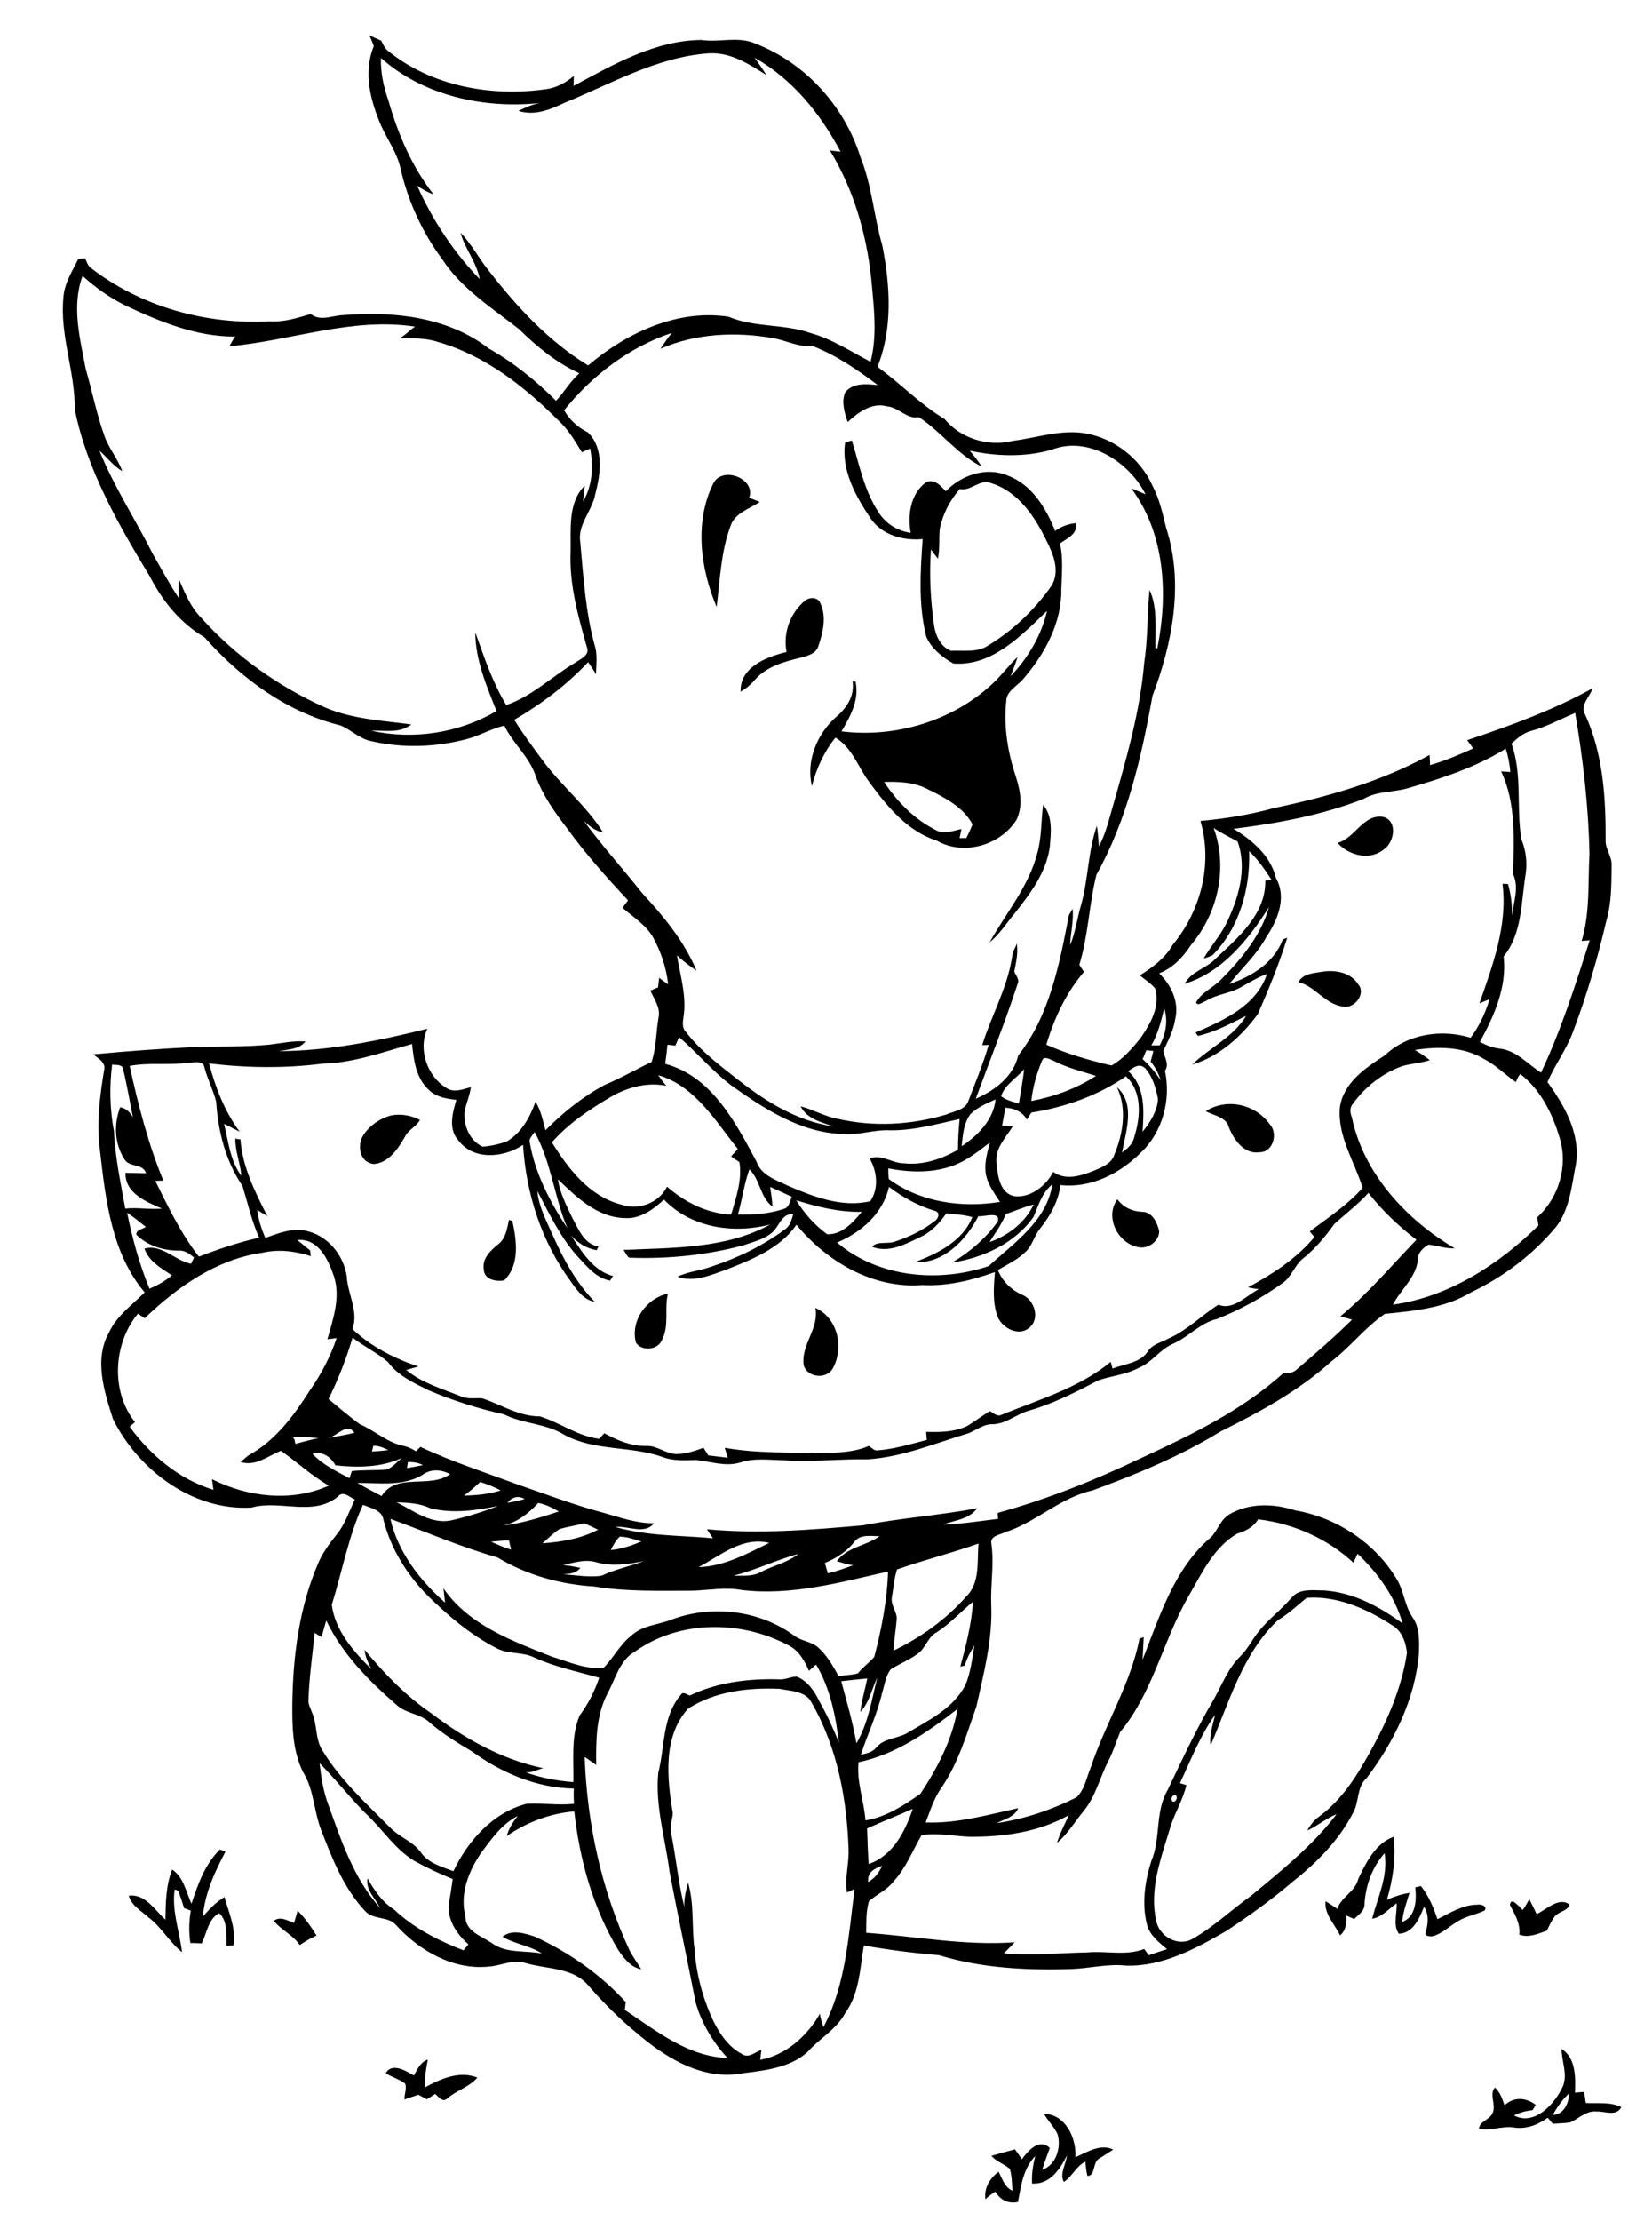 <?xml version="1.0" encoding="utf-8"?>
<!-- Generator: Adobe Illustrator 21.0.2, SVG Export Plug-In . SVG Version: 6.00 Build 0)  -->
<svg version="1.2" baseProfile="tiny" id="Layer_1" xmlns="http://www.w3.org/2000/svg" xmlns:xlink="http://www.w3.org/1999/xlink"
	 x="0px" y="0px" viewBox="0 0 716 962" overflow="scroll" xml:space="preserve">
<path d="M452.5,915.6c9.3,0.1,14.1,10.6,13.6,18.8c5.1-2.2,10.8-6,16.4-3.3c-2.1,1.4-4.3,2.7-6.4,4.1c-2.5,1.6-1.3,7.3-4.8,7.3
	c-0.5-2-0.7-4.1-0.9-6.2c-4,2-5.7,6.5-9.3,8.8c-2-3.5,1-7.7,1.3-11.4c-3,6-7.4,12.6-15.1,12.1c-0.2-4.1,0.4-8,1.4-11.9
	c-5.2,5.3-6.2,13-7.5,19.9c-4.2,0.9-7.7-0.9-9.8-4.5c-1.5,1-3,2-4.3,3.3c-0.7-4.8,1.9-9.1,5.7-11.9c1.6,3,2.6,6.7,6,8.2
	c-0.2-3.1-0.2-6.3-1.1-9.4c-2.4-2.2-5.8-3.1-8-5.7c3.4-1,6.8-1.9,10.2-2.8c1,1.4,2,2.8,3,4.3c2.6-3.7,7.6-9.3,12.1-4.9
	c-1.1,3.1-2.3,6.2-3.3,9.4c6.1-1.9,8.3-9.7,6.7-15.3C456.9,921.2,454.2,918.7,452.5,915.6 M179.4,899c1.5-2.9,3-5.9,6-6.9
	c-0.7,4-1.5,7.9-1.2,12c6.9-3.7,14.9-7.3,22.7-4.2c-3.5,4.1-9,5.5-13,9c-2,2-3.8-0.7-5.3-1.9c-1.2,0.8-2.4,1.5-3.6,2.3
	c-1.2-0.7-2.5-1.3-3.7-2c-2,0.8-4.1,1.3-6,2.1c-0.1-2.3,1.1-4.8,0.3-6.9c-2.5-1.9-5.8-2.8-8.4-4.5
	C169.8,893.3,175.9,896.9,179.4,899 M673,916.1c4.9-0.3,6.9-5.1,7.1-9.4C677.2,909.4,674.9,912.6,673,916.1 M676.8,887.5
	c6.2,3.8,6.1,12.4,5.8,18.9c1.3-0.1,2.7-0.2,4-0.3c0.2,1.6,0.5,3.2,0.7,4.8c5.1,0.3,10.7-0.6,15.4,1.8c-2.3,4.2-7,1.7-10.7,1.9
	c-4.4-0.5-7.7,3-11.4,4.7c-2.5,0.4-5.1,0.4-7.6,0.6c-0.8-0.9-1.5-1.8-2.2-2.6c-4.3,3.1-9.4,5.1-14.8,4.2c-5-0.7-10,1.6-15,0.6
	c0.3-3.5,5-3.9,6-7.1c1.5-3.5-1.7-7.8,0.9-10.8c2.3,2,3.2,4.9,4.2,7.7c4-3.8,9.3-3.4,13.5-0.2c-0.3,0.6-1,1.8-1.4,2.3
	c-2.8,0.3-5.5,1-8,2.3c8.9,4.7,17.8-5.1,21.2-12.7C679.5,898.3,676.8,892.8,676.8,887.5 M129,827.6c3.2,3.2,5.8,6.9,8.2,10.8
	c-2.6,1.1-5,2.6-7.3,4.1c-2.9-4.4-8.1-6.5-11.2-10.5c2.8-2.2,6,0,8.8,0.9C127.9,831.2,128.5,829.4,129,827.6 M654.4,825.1
	c0.6-3.9,4.1,1.1,5.6,2.2c1-1.5,2-3.1,2.8-4.7c1.1,2.2,2.2,4.3,3.2,6.5c4.3-2,9.7-7.7,14.3-4.1c-1,2.8-4.6,2.9-6.4,5
	c-1.5,1.9-2.4,4.2-3.5,6.3c-3.9,1.3-7.8,3.2-11.9,1.7C659,833.1,656.5,829.1,654.4,825.1 M95.3,801.1c0.8,0.3,1.6,0.6,2.4,1
	c-4.7,8.8-8.9,18-9.8,28.1c2.8-3.2,5.7-6.3,9.4-8.5c1.9,6.9,5.1,13.6,3.9,21c-0.8,0-2.3,0.1-3,0.2c-0.3-4.8,0.7-10.6-3.2-14.2
	c-4.7,2.3-5.4,8.8-7.6,13.1c-1.6-0.1-3.3-0.2-4.9-0.2c-0.7-4.6-0.6-9.4,0.2-14c-1-0.4-1.9-0.8-2.9-1.1c-0.8-2.5-1.6-5-2.5-7.5
	c-0.4-0.2-1.2-0.5-1.6-0.6c-1.3,9.3,2.1,18.1,3.2,27.2c-5.5-4.4-9-11-14.8-15.3c-3.1-2.8-7.1-4.9-8.3-9.2
	c7.2-0.9,11.2,6.2,15.9,10.4c0.1-7.3,0.2-14.8,2.9-21.7c4.9,3.1,6,9.6,8.4,14.8C85.8,816,88.9,807.4,95.3,801.1 M588.7,813.8
	c3.4-7.1,7.5-15.4,15.3-18.2c1.1,9.2-0.3,18.5-2.9,27.3c3.1-1.4,6.4-2.5,9.8-3c-1.3,4.2-2.8,8.3-3.2,12.6c6-2.2,6.3-9.6,5.7-15
	c0.6-0.1,1.8-0.4,2.4-0.6c3.4,4.2,5.5,9.3,7.2,14.4c5.5-2.7,10.9-6.3,17.3-6.3c1.5-0.3,4.4,0.5,3.2,2.5c-3.7,1.8-7.8,2.4-11.3,4.5
	c-3.8,2.1-7,5.6-11.4,6.7c-1.1,0.1-3.7,0-2.9-1.8c1.1-3.7,1.5-7.6-0.7-11c-2,4.9-4.6,11.4-10.9,11.7c-2.7-3.7-0.7-8.9-1-13.2
	c-3.4,2.4-6.3,6-10.6,6.7c2.4-9.3,7-18.4,5.4-28.4c-5.4,6.1-8.2,13.9-8.7,22c0.1,3-2.6,4.7-4.5,6.5c-1.2-0.5-2.3-1-3.4-1.5
	c0.1,3.1,0,6.4-2.7,8.6c-2.3-4.8-6.9-9.2-6.3-14.8c1.7,1,3.4,2.1,5.1,3.3C581.3,821.6,587.4,819.4,588.7,813.8 M353.4,566.5
	c9.8,4.4,12.5,17.4,7.5,26.3c-3,5.3-12.7,3.6-12.7-2.9C347.9,581.7,355,575.1,353.4,566.5 M275.6,581.5c-2.4-9.5,4.5-19.1,13.9-21.2
	c-1.7,6.7,0.8,14.2-2.8,20.5C284.8,584.9,277.9,585.3,275.6,581.5 M220.6,528.4c0.4,0.1,1.1,0.3,1.5,0.5c1.8,8.5,3.3,19-3.6,25.7
	c-3.4,0.6-8.6-0.3-8.8-4.6c-0.9-4.8,2.9-8.4,6.3-11.1C219.2,536.4,219.8,532.1,220.6,528.4 M494,540.3c-9.2-1.1-15.5-13.1-9.7-20.8
	c2.6,3.5,6.4,5.2,10.7,5.4c4.4,0,6.5,4.6,7.4,8.3C502.5,537.3,498.1,540.8,494,540.3 M169.3,483.2c4.3-0.9,8.9-0.1,12.7,1.9
	c-1.5,2.9-5.1,4.3-6.5,7.3c-3,5.2-7,11.3-13.5,11.8c-6.2-0.6-7.4-8.3-4.4-12.7C160.3,487.5,164.6,484.5,169.3,483.2 M522.6,481.3
	c9.1-5.8,21.3-3.1,27.6,5.5c3.8,3.9,1.8,12.3-4.3,12.3c-6.7,1-11.1-5.4-13.3-10.8C531.4,483.7,526.1,483.3,522.6,481.3 M562.8,425.4
	c1.9-3.8,6.6-3.8,10.3-4.5c5.6-0.9,12.4,0.3,15.6,5.5c3.5,4.1-1.8,10.7-6.6,9.6C574.3,435,570.2,427.3,562.8,425.4 M579.7,365.1
	c7.8-2.1,11.2-12.9,20.1-11.2c6.1,2,4.4,11,0,14C593.7,372.9,584.7,370.6,579.7,365.1 M452.1,348.6c4.3,5,3.4,12.1,2.9,18.2
	c-1.5,11.1-8.5,20.3-15.3,28.9c-3.5,4.2-6.5,9-10.8,12.5c7.1-12.7,17-24.3,20.7-38.7C451.5,362.7,451.2,355.6,452.1,348.6
	 M349,260.1c2.1-1.6,5.6-1.5,6.6,1.3c2.7,5.8,1.1,12.6-0.9,18.4c-1,3.4-4.8,4.3-7.8,5.1c-7.1,1.7-14.6,3.8-19.6,9.4
	c-1.8,2.2-3.9,3.9-6.3,5.3c-0.4-10.7,11.3-15.1,19.9-17.2C339.3,274.1,342.5,265.4,349,260.1 M309.2,209.3c4-7.6,18.5-2,15.5,6.3
	c1.5,0.6,3.1,1.2,4.6,1.8c-4.5,3.1-10.8,4.7-12.7,10.5c-4.2,11.2-4.5,23.3-6,35C303.5,246.2,300.9,225.9,309.2,209.3 M383.2,338.7
	c5.6,8.6,13.1,16.1,22.3,20.8c3.6,2.1,7.6,0.3,11.2-0.4c-0.3,1.3-0.5,2.6-0.8,3.9c0.7,0,2.1,0,2.9,0c1-1.9,1.9-3.9,2.7-5.9
	c-3.9-7.5-12-11.6-19.3-15.2C396.4,338.8,389.7,338.5,383.2,338.7 M416,211.8c-4.3,4.9-7.4,10.9-8.7,17.3c-0.4,4.3,0.1,8.6-0.8,12.9
	c-1-1.3-2-2.6-3-4c-0.8,10.9-0.2,21.8,1.3,32.6c0.6,4.5,2.8,9.6,7.4,11.3c5.4-0.3,11.5,0.9,16.2-2.4c10.8-6.5,20-15.4,27.3-25.7
	c3.8-6.1,1-13.5-2-19.3c-5-10.5-12.3-21.5-24-25.2C424.8,207.1,421,212.9,416,211.8 M366.3,191.6c0.7-0.2,2.2-0.6,2.9-0.8
	c3.3,10.6,5.4,21.9,11.7,31.3c3.1,4.8,8.1,7.9,13.8,8.7c-1.4-7.7-0.1-16.8,6.5-21.8c3.5-2,6.6,1.4,8.7,3.8c6.7-7,17.6-10.8,26.9-6.8
	c10.4,3.9,16.6,14.1,20.5,24c2.7-2,5.8-3.1,9.1-3.4c0.8,4.7-3.9,6.6-7,8.8c1.5,6.5,0.8,13.1,0.6,19.7c0.2,14.5-7,27.9-16.2,38.6
	c-2.6,3.4-7.7,5.4-7.7,10.2c-1.2,11.1,0.8,22.4,4.3,32.9c1.9,5.9,3,12.6,0.1,18.4c-7,11-23,15.6-34.5,8.9c-12.7-4-21.4-14.7-29-25
	c-5-6.5-7.5-15.2-14.9-19.6c-4.9,6-8.4,13.7-10.2,21c-2.6-10.8,2.1-22.3,10.1-29.6c4.8-4,8.5-9.3,7.5-15.8c0.3,0,1,0.1,1.3,0.1
	c1.7,8-2.2,15-6.1,21.6c23.4,2.9,48.2-4.5,65.5-20.7c3.9-3.6,7-7.9,10.8-11.5c-0.8,2.8-2,5.6-3,8.3c7.5-7.8,13.4-17.7,15.8-28.3
	c-11.1,10.6-23.8,24.1-40.6,22.8c-4.8-2.7-9.7-6.6-11.8-11.8c-3.4-13.8-2.5-28.1-1.5-42.1c-8.4,0.8-17.7-1.7-22.6-9
	C370.9,215,364.5,203.6,366.3,191.6 M376.3,815.2c2.8-1.6,4.7-4.1,6-7C379,809.3,375.7,811,376.3,815.2 M375.8,792
	c0.2,5.1,0.3,10.3,0.7,15.4c10.5-3.6,15.8-14.1,19.1-23.9C389.1,786.4,382.4,789,375.8,792 M509.1,777.5c-1.2,0.2-1.8,2-0.9,2.8
	C509.8,781.1,510.9,777.6,509.1,777.5 M138.5,763.7c0.7,6.1,1.6,12.2,3.8,18c5.6,15.6,11.1,32.1,22.4,44.7c-2-4.2-6.3-7.7-5.4-12.8
	c2.9,5.2,6.4,10.3,11.5,13.5c8.6,8.1,19.2,13.5,30.1,17.7c0.7-0.9,1.4-1.7,2.1-2.6c-4.7-4.1-8.6-9.8-8.6-16.2c0.5-4,1.3-8,1.8-12.1
	c-5.7-2.3-11.2-4.9-16.5-7.8c-8.7-5.2-14-14-21.3-20.7C151.5,778.5,145.5,770.7,138.5,763.7 M372.1,763.3c-0.9,8.6,2.4,16.7,3,25.2
	c8.9-1.4,16.6-6.5,23.8-11.5c7.4-11.2,13.8-23.4,16.1-36.8C402.2,750.2,388.4,759.9,372.1,763.3 M298.2,740.1
	c-11,12.2-9.1,30.2-6.6,45.2c-0.1,2.9-1.5,5.8-0.7,8.8c2.1,10.6,3.1,21.4,5.7,31.9c-0.2-3.6,0.7-7.2,1.6-10.6
	c2.8,9.3,1.5,19.2,2.8,28.7c0.7,10.5,3.4,20.8,7.7,30.3c2.9,6.1,6.8,12.1,12.9,15.3c2.8,2,5.7-0.9,8.4-1.8c-0.2,1.4-0.3,2.8-0.5,4.3
	c11.2-2,20.4-10.4,25.9-20c0.1,2,0.9,3.9,1.5,5.8c9.8-18.4,10.8-39.6,13.5-59.8c-0.8,0.4-2.5,1.1-3.3,1.5c-1-5.9,0.7-11.7,0.7-17.6
	c-0.6-22.3-4.8-45.1-16.1-64.7c-2.5-5-9-4.9-13.8-5.9C324.3,730.9,309.8,732.6,298.2,740.1 M364.6,728.2c2.4,8.9,5,17.8,6.6,26.9
	c5.1-8.7,6.6-18.8,9-28.4c-2.4,4.9-3.4,10.7-7.3,14.8c0.5-4.9,2-9.6,3-14.5C372.3,727.3,368.4,727.8,364.6,728.2 M275.3,715.3
	c-6.9,3.8-8.6,12.2-12.2,18.6c-4.8,9.5-4.8,20.3-4.7,30.6c-1.7-1.2-3.3-2.3-5-3.5c1,28.9,7.3,57.7,19.5,83.9c1.5,2.8,3.4,5.4,5,8.1
	c-4.6-0.9-7.4-4.7-9.9-8.3c-11-18.2-16.8-39.1-19.1-60.1c-10.6,0.9-20.6,4.7-29.3,10.7c0.9-3.2,2.7-6.1,4.8-8.7
	c-6.9,3.4-11.4,10-15.9,16c-5.4,7.9-9.3,17.7-6.8,27.4c-0.1,6.5,6.9,8.6,11.4,11.6c6.3,4.7,14.5,3.1,21.8,4.6
	c-5.2-3.5-11.8-4.1-17.1-7.3c4-3.3,9.5-1.5,13.9-0.1c14.8,6.8,28.5,16.3,39.5,28.4c-0.1,1.1-0.3,2.2-0.4,3.4
	c13.6,9,27.4,20.3,44.5,20.8c-6.3-6.8-11.2-15-13.8-24c-3.7-18.9-7.7-37.7-11.3-56.6c-1.8-14.3-6.3-28.4-4.9-42.9
	c2.9-11.3,1.7-24.5,9.8-33.8c0.9-1.7,2.6,0,3.9,0.3c12-5.8,25.6-7.4,38.8-7c2.6,0.2,5-1.2,7.5-1.2c4.6,1.8,7.6,6.1,9.7,10.5
	c3.3,5.8,6.1,11.9,8.6,18.1c-1.4-11.6-3.8-23.6-9.9-33.8c-1,0.9-2.1,1.8-3.1,2.7c-2-4.6-4.6-9.2-9.4-11.3
	C321,701.8,294.4,701.7,275.3,715.3 M141.4,701.9c-0.7,2.4-1.4,4.8-2,7.2c-1-0.6-2-1.2-3-1.8c-1,9.6-2.4,19.2-2.7,28.9
	c-0.2,2,0.9,3.7,1.5,5.5c2.4,5.3,1.3,11.6,4.6,16.6c7.8,12.8,19,22.9,29.5,33.5c4,4.1,9.9,5.9,13.2,10.7c3.3,4.6,9,6.1,14,8
	c6.3-13.2,17.2-25.5,31.8-29.2c6.8-0.4,13.7,0.8,20.5,0c-0.2-2.2-0.2-4.4-0.1-6.6c-16-0.2-31.4-6.8-44.2-16.1
	c-6.4-3.8-12.8-7.7-18.4-12.6c-4.1-3.9-10.3-3.7-14.4-7.7C159.7,727.9,148.3,716.3,141.4,701.9 M406,707c-4,2.1-4.8,7.1-8.5,9.5
	c-3.6,2.6-7.8,4.2-11.5,6.6c-2.2,2.9-2.6,6.7-3.7,10.2c-2.1,9.2-6.3,17.8-9.2,26.8c2.4-0.6,5.1-1.1,6.7-3.2c3.3-3.9,8.7-3.8,13-6
	c9.5-5.7,20.4-10.8,25.7-21.2c2.2-5.4,2.9-11.3,3.8-17c-1.7,2.7-3.3,5.6-4.1,8.7c-0.5,0.1-1.5,0.4-2,0.5c2.5-9.2,4.9-18.5,5.5-28.1
	C416.4,698.1,411.8,703.3,406,707 M553.8,701.8c-15.3,14.5-21,35.4-29.1,54.2c-0.7-4.5,1-8.8,1.9-13.2c-6.5,9.1-10.5,19.6-15.2,29.6
	c0.7,0.2,2.1,0.6,2.8,0.8c-1.6,6.9-5.6,12.9-7.4,19.7c-3.8,12.5-8.7,25.7-5.7,39c1.2,6.8,9.5,11.6,15.8,7.9
	c9.2-5.2,16.8-12.6,25.4-18.7c13.1-10.9,26.7-21.7,37-35.3c-4.5,1.8-8.3,5.1-12.7,7.1c1.3-2.4,3-4.6,5.3-6.2
	c9.5-7,16-17.1,21.6-27.3c7.6-13.5,14-28.1,16.3-43.5c-0.5-4.6-2.3-9.8-6.7-12.1c-10.8-7-23.7-12.7-36.8-11.7
	C562.2,695.5,558.3,699.1,553.8,701.8 M244,677.9c2.5,0.2,5,0.7,7.5,1.2c-1.8,2.5-4.7,2.6-7.5,2.8c5.6,0.3,11.2,1.5,16.8,0.6
	c5.8-2.8,12.2-4,18.2-6.3c-6.7,1.4-13.8,2.4-20.5,0.5C253.6,675.2,248.7,676.9,244,677.9 M317.9,682.5c4-0.1,8.3,0.5,11.9-1.6
	c5.3-2.8,11.5-4,16.2-7.8C336.6,675.6,327.6,680.1,317.9,682.5 M388.8,679.8c-1.3,3.8-1.5,7.8-2.2,11.7c-0.9,3.7,2.5,6.7,2,10.3
	c-0.4,4.4-1.1,8.8-1.4,13.2c11.8-5.7,22.8-13.5,31.5-23.4c6.2-5.9,4.7-15.3,5.4-23C412.5,672.7,400.5,675.7,388.8,679.8
	 M302.8,678.8c11-0.3,21-5.8,30.6-10.5C321.7,665.5,312.4,673.7,302.8,678.8 M212.8,667.8c2.9,1.2,5.7,2.6,8.7,3.4
	c-0.3-1.3-0.6-2.6-0.9-4C218,667.3,215.4,667.5,212.8,667.8 M370.1,668.1c-3.3,4.1-7.8,6.9-12.6,8.9c0.4,1.5,0.9,3,1.3,4.5
	c3.8-0.9,7.5-2.2,11.1-3.6c-2.5,0-4.8-1.1-7.2-1.6c4.4-6.3,12.7-6.6,18.5-10.9C377.4,665.4,372.6,664.4,370.1,668.1 M268.6,665.6
	c-1.7,1.6-2.8,3.7-3.9,5.8c4.6-0.4,9-1.9,13.3-3.7C274.9,666.8,271.8,665.6,268.6,665.6 M242.5,662.3c-2.7,1.8-5,4.1-7.4,6.2
	c8.3-0.6,16.6-2,24.1-5.9c-2-1-4-1.9-6-2.8C249.6,660.8,246,661.3,242.5,662.3 M545.3,658.1c-2.1,3.4-5.4,5.1-9.1,6.2
	c-10.4,6.1-15.5,17.6-21.3,27.5c-10.8,18.9-15.3,41.5-29.4,58.4c-1.8,4.3-3.1,8.8-5.3,12.9c-3.6,7.1-5.4,15.2-10.6,21.4
	c-3.8,4.7-6.9,9.9-11.5,13.8c1.3-4.2,3.3-8.1,5.2-12.1c-13.1,7.4-28.3,9.5-43.1,9.4c-6.9-0.3-13.9-1.8-20.8-0.7
	c-3.9,6.8-6.8,14.3-12.2,20.1c-2.8,3.7-7.2,5.5-10.6,8.5c-1.3,4.4-1.1,9.1-1.2,13.7c21.4,1.5,42.9,5.7,64.4,4.1
	c-1.6,1.6-3.1,3.2-4.7,4.8c12,1.2,24-0.2,36-0.4c8.3-0.8,16.8,1.6,24.8-1.5c0.7,0.9,1.3,1.8,2,2.7c2.6-0.9,5.3-1.8,7.9-2.6
	c-3.5-3-7.5-6-8.7-10.7c-2.3-9.1-0.9-18.7,1.9-27.5c4.2-9.9,1.5-21.3,7.1-30.8c6.4-13.4,12.7-27,20.3-39.8c3.4-6.2,6-13,11.1-18
	c3.3-3.2,5.2-7.4,8.1-10.9c4.3-5.4,9.9-9.5,14.3-14.7c3.4-4,9.4-3,14.1-3c12.6,0.9,23.9,7,33.9,14.3c-3.3-11.7-10.8-21.9-19.5-30.2
	c-0.6,1.3-1.2,2.6-1.8,3.9C575.3,666.4,560.5,659.9,545.3,658.1 M169.2,657.9c3.3,14.5,12.8,26.6,23.7,36.3
	c-0.2-2.1-0.5-4.1-0.7-6.2c10.9,15.9,29.9,22.8,47.1,29.6c7.2,2.2,14.5,5.6,22.3,4.8c4.3-4.3,7.1-10.1,12-13.9
	c4.9-4.6,11.9-4.7,17.8-7.1c17.4-6.4,38-3.9,53,7.2c3.1,2.3,7.3,2.4,10.2,5c3.8,3.4,6.4,7.9,8.8,12.3c2.8-0.3,5.6-0.3,8.4-1.1
	c2.1-2.6,4.9-4.6,7.1-7.1c3.2-12.1,5.6-24.5,6-37c-20.8,4.7-41.9,10.6-63.5,8c-7-1.3-14.1,0.1-21.2,0.3c-14.2,0-28.5,0.5-42.5-1.8
	c-14.7-0.9-29.4-4.9-42.1-12.6C199.7,670.1,184.6,663.5,169.2,657.9 M157.3,651.8c-6.3,13.8-9,28.9-13.5,43.3
	c1.4,11.1,9.4,20.2,17.1,27.8c-1.3-2.6-2.6-5.3-2.9-8.3c8.5,10.2,17.8,19.9,28.8,27.4c14.4,11,30.8,20.2,48.7,23.9
	c-2.5,0.5-4.8,2-7.6,1.8c6.6,2.4,13.6,3.7,20.6,4.2c0.2-9.6-1.1-19.8,2.7-28.8c3.7-5,6.5-10.5,8.5-16.4c-9.4-2.7-19-4.6-28-8.7
	c-5.1-2.6-11.1-1.4-16.1-3.9c-11.3-5.7-21.1-14-30.1-22.8c-9.1-9.2-16.1-20.4-19.3-33C165.6,654.1,160.7,653.2,157.3,651.8
	 M218.1,660.8c8.3-1,16.2-3.5,24.1-6.1c-2.8-1.6-5.7-3.1-8.9-3.7C229,655.6,224.2,659.4,218.1,660.8 M171.9,650.7
	c7.4,3.7,15.1,9.8,23.9,7.8c6.9-1.6,13.6-3.7,20.1-6.2c-9.6,2-19.8,3.4-29.4,1C181.9,651.1,176.9,650.9,171.9,650.7 M219.9,650.9
	c2.5-0.3,5-0.9,7.5-1.6C224.5,647.6,221.9,648.5,219.9,650.9 M201.1,647.8c5.4-0.1,10.7-0.6,15.9-2.2c-2.8-1.6-5.8-2.7-8.9-3.7
	C205.9,644,203.6,646,201.1,647.8 M183,638.9c-8.5,5-18.7,3.4-28.1,3.4c3.4,2,7,3.9,10.5,5.7c6.6-10.4,20.8-3,29.7-9.5
	C191.2,636.5,186.7,636.1,183,638.9 M176.8,633.3c-0.1,0.7-0.3,2-0.4,2.6c2.3-0.4,4.6-0.8,6.9-1.3
	C181.2,633.5,179,633.2,176.8,633.3 M135.4,629.7c4.5,4.8,10.5,7.6,16.1,10.6c0.2-0.8,0.7-2.3,1-3.1c5-0.6,10.1-0.2,15.2-0.7
	c2.6-1,4.4-3.4,6.5-5c-9,4.2-19.1,4.2-28.8,3.2C143.3,631,139.9,628.5,135.4,629.7 M161.8,626.2c-0.1,0.6-0.4,1.9-0.6,2.5
	c2.4-0.1,4.8-0.3,7.1-0.6C166.3,627.1,164.2,626.2,161.8,626.2 M126.8,622.6c1.2,0.6,0.8,1.9,1.3,2.8c3.3-0.9,6.6-1.8,10-2.5
	C134.4,622.7,130.6,622.1,126.8,622.6 M142.2,622.9c3.8-0.8,7.6-1.3,11.4-2.3C150.4,615.9,146.1,622.1,142.2,622.9 M128.9,537.1
	c1.8,1.5,3.6,3,5.5,4.5c0.1,0.6,0.2,1.9,0.3,2.5c-6.7-2.2-13.9-3.1-20.9-1.5c-19.9,2.8-36.9,14.8-51.1,28.4c-1-0.7-1.9-1.3-2.9-2
	c-10.7,12.9-11.9,33.6-1.3,47c-0.8,0.6-1.5,1.3-2.3,2c9.1,12.4,21.5,22.8,36.3,27.3c-0.2-1.5-0.4-3.1-0.6-4.6
	c15.4,7.8,34.6,10,50.6,2.8c-7.4-4.3-13.8-10.2-20.7-15.1c-5.7,2.2-11.1,7-17.6,4.8c1.5-0.9,2.5-2.3,4-3.1c11.3-6.3,19.2-17,26-27.7
	c4.9-7,9-14.7,11.7-22.8c-1.3,0.2-2.7,0.3-4,0.5c2.5-8.8,5.8-18.3,2.8-27.4C142.2,545.4,137.9,536.3,128.9,537.1 M55.1,525.3
	c2.3,11.2,5.3,22.3,9.7,32.9c3.5-1.5,6.8-3.3,9.7-5.8c-4.6-3.1-10-6-11.9-11.6c7.7-2,13.1,5.2,20.2,6.6c0.3-0.7,1-2,1.3-2.7
	c-1.9-1.6-4-3.2-6.6-3c-6.7,0-13.6-2.1-18.4-6.9c-0.2-2.3,2.8-2.3,4.1-3.4C60.5,529.4,58,527.1,55.1,525.3 M435.9,525.9
	c-1.7,4.4-4.6,8.1-7,12.1c8-2.8,15.5-8.5,19.1-16.3C443.9,522.8,439.9,524.5,435.9,525.9 M345.1,519.9c3.5,5.7,8,10.8,13.4,14.7
	c6.4,0.3,11.3-5.2,15-9.7C363.8,525.1,354.3,522.8,345.1,519.9 M578.3,530.2c-3.9,5.4-8.1,10.5-13.3,14.7c-3.9,2.9-5.1,8.2-9.2,10.9
	c-8.7,6.3-18.3,11.5-28.3,15.5c-7.4,1.7-12.4,7.9-19.2,10.8c-5.7,2.5-9.1,8.1-14.8,10.4c-5.5,3-11.8,3.4-17.5,5.4
	C466.3,603,456.5,608,446,611c-5.5,1.5-10,5.9-16,5.9c-3.8,0-6.8,2.5-10.2,3.9c-14.4,4.3-28.5,10.3-43.7,11.3
	c-12.1-0.2-24.1,1.2-36.2,0.4c-6.4-0.1-13-1.1-19.2,1c-6.3,1.9-12.7-0.5-18.9-1.1c-5,0.1-10.1,0.5-14.9-1.4
	c-13.8-4.8-29.2-2.4-42.3-9.5c-8-5-17.9-4.7-26.2-8.9c-11.2-2.5-22.1-5.9-32.6-10.4c-6.5-3.2-13.3-6.3-17.7-12.3
	c-4.7-4-10.4-6.7-15.3-10.5c-2.7,9.2-6.2,18-10.4,26.6c4.4,3.6,8.9,7.5,13.6,10.9c6.5,2.8,11.9,8,19,9.4c1.9,0.4,3.6,1.3,5.3,2.3
	c0.6-0.6,1.3-1.3,1.9-1.9c13.6,6.4,27.9,11,41.9,16.2c12.5,4.3,24.8,9,37.6,12.4c7.1,2,14.3,4.6,21.8,4.5c-4.2,5.1-11.2,1-16.8,1.6
	c13.7,4,28.2,3.6,42.3,4.9c-0.9-1.3-1.8-2.6-2.6-3.9c22.5,2.1,45.1,0.3,67.6-1.7c16.4-3.2,33.1-4.3,49.5-7.4
	c-3.3,4.7-9.6,5.2-14.6,7c7.9-0.1,15.8-1.5,23.7-2.4c-0.1-0.9-0.2-1.8-0.2-2.6c21.5-5.9,42.2-14.2,62.3-23.8
	c21.7-10,43.6-20.6,61.5-36.7c2.2,0.1,4.4-0.1,6-1.8c8.1-6.9,16.2-13.9,23.8-21.4c-1.7-0.5-3.4-1-5.1-1.4c12.1-10,22.2-22,33-33.2
	c-7.7-5.9-14.8-12.6-20.8-20.3C588.6,521.7,583.2,525.7,578.3,530.2 M448,527c-8,11.5-21.8,17.8-35.4,19.9
	c7.7-4.6,14.7-10.5,19.9-17.9c1.1-4.5-5.8-1.9-8.5-2.2c-5.1,10.2-15.2,20.7-27.5,19.9c9.8-3.7,20.8-9.1,24.9-19.5
	c-3.7-1.1-7.5-1.2-11.3-1.6c-2.9,4.2-6.5,8.1-11.2,10.2c-6.4,3.1-13.8,7.1-21,4.2c2.5-2.6,6.7-1,9.9-2.2c6.2-2,12.2-4.9,17.3-8.9
	c1.8-1.1,2.5-4.1-0.2-4.5c-7.1-2.2-13.7-5.8-19.6-10.3c-2.6,11.5-12,19.7-22.5,24.1c17.9,15.2,44,17.5,65.7,10.2
	c10.9-10,25.2-19.5,27.6-35.4C451.7,516.5,450.1,522,448,527 M319.8,526.1c6.7,0.1,13.6-0.3,20-2.5c2.3-0.6,2.5-3.4,3.4-5.2
	c-3.1-1.5-6.3-2.9-9.4-4.3c0.4,2.8,0.9,5.6,1,8.5c-5.3-3.8-5.3-11.6-10-16.1C322.5,512.8,321.7,519.6,319.8,526.1 M413.6,504.7
	c-9.1,3.5-19.1,3.2-28.6,1.4c0,1.5,0,3.1,0.2,4.6c13.7,10.1,31.7,12.6,48.2,9.9c-2.7-4.2-6-8.4-6.3-13.6c-0.3-4.1,0.9-8.1,1.9-12.1
	C424.1,498.6,419.4,502.5,413.6,504.7 M229.6,494.8c2.3,13.5,8.8,25.9,16.3,37.2c-5.7-13.6-7-28.7-14.2-41.7
	C231,491.8,229.1,493,229.6,494.8 M420.6,482.6c-3,4-3.3,9.2-3.8,13.9c7-4.6,13.8-11.5,14.7-20.3
	C427.6,477.9,423.7,479.6,420.6,482.6 M447,481.9c-0.7,1-1.3,2.1-1.9,3.1c-2-3.5-5.5-5-9.4-5.2c-0.4,2.6-0.9,5.2-1.4,7.8
	c1.6,0,3.1,0.1,4.7,0.2c-3.1,5-8,9.8-7.1,16.1c0.5,5.5,1.5,13.4,8.3,14.3c6.9,0.4,13.2-4.7,16.3-10.6c5.3,3.9,12.1,1.7,17.6-0.5
	c3.4-1.5,7.7-3,8.9-7c3.8-9.2,5.5-20,1.1-29.2c8.1,7.2,3.9,19.1,2.2,28.3c2.4-1.7,4.7-3.7,5.3-6.7c2.7-8.5,3.6-19.6-3.6-26.3
	C475.8,474.6,461.6,479.6,447,481.9 M285.3,465.7c1.1,1.6,2.2,3.2,3.5,4.6c-8.5-1.7-17.1,0.7-24.4,5c-9.1,5.4-18.1,11.4-25.2,19.5
	c7.1,11.5,16.2,23.3,29.8,26.9c7.5,2.7,16.5-0.4,20.1-7.7c7.8,6.8,17.3,11.6,27.8,12.1c2.1-7.3,4.8-14.9,3.6-22.6
	c-1-1.1-2.6-1.4-3.6-2.7c1-1,1.9-2,2.9-3.1C310.1,485.6,301.2,470.3,285.3,465.7 M433.9,474.8c2.2,1.8,5,2.4,7.7,3.2
	c0.8-4.9,1.7-9.9,2.3-14.9C440.6,467,435.5,469.8,433.9,474.8 M489,464c7.5,6.7,6.8,17.1,6.2,26.2c3.3-4,6.3-8.8,6.7-14.1
	c-0.9-4.7-2.3-9.8-5.6-13.4C493.8,460.3,491.1,462.4,489,464 M48.6,461.1c-1.2,9.6-1,19.4,0.8,28.9c0.5,11.3,2.9,22.4,4.9,33.5
	c5.3-0.6,10.6,0.5,15.9,0c-6.8-2.9-16.1-6.7-15.8-15.5c3,0.1,6,0.1,8.9,0.2c-1.4-4.5-7.5-2.3-9.5-6.3c-4.2-6.7-4.5-15-1.7-22.3
	c2.5,0.4,4.2,2.2,5.5,4.3c-1.4-6.9-2.5-13.8-4.2-20.6C53.3,460.9,50.4,461.4,48.6,461.1 M81.7,460.3c-8.5,1.2-17.1-0.2-25.5,1.4
	c3.7,16.9,8,33.7,14.6,49.7c-0.9,0-2.6,0-3.5,0.1c5.6,11.3,11.1,22.8,18.9,32.8c8.6-3.3,17.2-6.2,26.1-8.2
	c-3.2-7.2-4.9-14.9-7.2-22.4C97.8,503,94.5,490,93.7,477.2c-1.3-5.1-3.8-9.8-5.1-14.9C88,459.1,84,460.3,81.7,460.3 M451.6,459.5
	c-2.3,5.5-4,11.4-4.6,17.4c9.9-1.9,19.6-5.4,28-10.9c-6.2-2-12.6-3.5-18.5-6.6C455,458.9,452.5,457.1,451.6,459.5 M496.9,454.9
	c-0.7,1.2-1,2.6-1.7,3.8c3,2.8,5.7,5.9,7.9,9.3c-1-3-2.4-5.8-4.4-8.2c0.4-1.5,0.8-3.1,1.2-4.6C499.1,455.2,497.7,455,496.9,454.9
	 M613.2,454.8c2.3,1.3,4.5,2.8,6.5,4.4c-3.9,1.3-8,1.4-12,2.6c-8.6,3.1-16.1,9-21.4,16.4c-1.4,1.6-1.2,3.8-0.4,5.7
	c5.1,24.5,23.5,44.3,44.6,56.8c-3.9,0.2-7.5-1.2-11.3-1.6c-2,1.1-4.1,2.9-4.6,5.3c-0.1,8.3-7.3,13.8-10.9,20.7
	c24.2-3.3,45.9-17.4,63.1-34.3c-0.2-1.2-0.4-2.3-0.6-3.5c9.4-8.4,13.5-22.3,9.8-34.3c-3.1-10.5-8.2-21-17.1-27.8
	c-0.9,1-1.4,2.3-1.9,3.5c-4.7-3.2-8.7-7.4-13.8-10C634.3,453.3,623.3,453.2,613.2,454.8 M428.3,450.3
	C428.8,450.8,428.8,450.8,428.3,450.3 M294.3,449.2c-0.5,1.2-1,2.4-1.6,3.7c-1.1-0.1-2.2-0.3-3.4-0.4c-0.3,2.8-0.6,5.6-1,8.3
	c20.2,5.4,30.5,25.4,39.6,42.4c2.1,6,8.5,7.9,13.6,10.4c11.1,4.8,23.5,9.6,35.7,6.7c3.7-5.4,3-12.9-0.3-18.5c5.2-2,9.8,2.1,14.9,2.1
	c8.2,0.9,16.3-1.8,23.4-5.9c0-4.5,0.3-8.9,0.7-13.3c-9.9,2.2-19.8,5-30,4.9c-7.1-0.4-13.9,2.3-21,1.6c-18.1-0.7-33.8-11-48-21.1
	C308.7,463.9,302.1,455.9,294.3,449.2 M499,452.8c1.2,0,2.4,0,3.6,0c2.7-4.9,3.7-10.6,2-16C503.2,442.3,501.9,447.9,499,452.8
	 M461.3,416.3C461.8,416.8,461.8,416.8,461.3,416.3 M609.5,341.6c-6.1,1.6-12.7,1.1-18.4,4.4c-18.1,7.1-37.3,10.6-56.5,13
	c8.2,4.9,16.1,11.7,18.4,21.3c4.8,8.4,0.8,18.2-4.1,25.5c-4.2,7.7-10.7,13.6-16.1,20.4c9.8-3.2,19.5-9.3,23.2-19.3
	c0.5-0.2,1.4-0.5,1.9-0.7c-3.5,11.3-8,22.2-12.7,33c-7.1,9.7-16.8,18.5-28.5,21.9c7.6-7.3,17.9-11.9,23.4-21.1
	c-6.8,3.4-13.4,7-20.9,8.7c-0.3-0.4-0.8-1.1-1-1.5c12.2-5.2,26.5-11.7,30.9-25.3c-3.9,1.4-7.4,3.5-10.9,5.5
	c-4.9,2.9-10.9,3.2-15.8,6.3c-1.2,0.3-3.3,2.3-4,0.5c2.5-4.6,7.8-6.5,11.3-10.4c8.7-8.8,16.9-18.9,20.3-30.9
	c-8.8,13.9-20.1,28.2-36.5,33.2c2.8-5.4,9.5-6.6,13.5-11c9.7-9,21.7-19.3,21.4-33.7c0.7-0.1,2-0.2,2.7-0.3
	c-2.9-4.4-5.8-8.8-9.7-12.4c0.5,16.2-4.2,33.2-15.8,45c-1.3,0.7-2.6,1.1-3.9,1.5c2.9-5.2,6.9-9.5,9.6-14.8c5.4-10.9,9.4-24,5.1-35.9
	c-3.5-2-7.1-3.6-10.4-5.9c6.3,17.1,1.9,37-9.8,50.7c-3.4,5.2-7.8,10-13.8,12.3c5.2,5,8.7,12.4,7,19.6c-0.7,5-3.1,9.5-5.2,14
	c0.5,2.9,2.7,5.8,0.7,8.6c2.7,12.6-1,26.7-10.6,35.6c-9,9-21.7,15.4-34.7,13.9c-0.8,7-4.4,13.3-8.7,18.7c-2.7,3.2-3.4,7.6-6.6,10.4
	c-3.4,3.3-7.7,5.3-11.8,7.7c1.9,4.8,5.7,8.6,10.5,10.7c5.4,2.2,8,10.5,3,14.4c-4.6,3.8-11.5,0.1-13.6-4.8c-2.3-6.2-1.7-13-1.2-19.4
	c-10.1,3.6-20.7,6.2-31.5,5.6c-21.3,1.7-41.3-10.1-54.5-26.1c-7.1,10.3-19.4,15.1-30.6,19.5c-6.6,2.3-13.9,5.6-20.9,3
	c4.6-2.3,9.9-2.6,14.7-4.4c11.3-3.7,22.2-9,31.8-16.1c2.3-1.5,2.9-4.2,3.6-6.6c-5.1-0.4-6,5.3-9.2,8c-3.5,3-8.2,4-12.4,5.5
	c-15.7,4.2-32.1,5.9-48.4,5.4c-2.1,0.4-2.4-2.2-3.6-3.4c21.4-1,44.3-0.4,63.6-11c-15.9,4.1-34.2,1.5-46-10.8
	c-4.7,4.3-10.4,8.5-17.1,8c-11.9-0.3-20.9-9.1-28.9-16.8c0.9,6,3.7,11.4,6.3,16.8c2.7,4.9,5,11.3,11.3,12.3
	c-0.3,0.5-0.5,1.1-0.8,1.6c-4.4-0.7-8.2-3.1-11.1-6.4c4.6,7,9.6,15.4,18.2,17.6c-0.4,0.7-0.9,1.3-1.3,2c-6.1-1.2-10-6.1-14-10.4
	c-7.5-8.3-12.3-18.5-17.5-28.4c0.6,6.9,4,13,6.7,19.2c4.6,10.4,10.2,20.6,18.2,28.8c-4.8-0.9-7.7-5-10.3-8.7
	c-12.7-17.1-19.5-38.1-20.8-59.3c-8.3,5.6-21.4,6.9-28-1.9c-4.5-4.9-2.6-11.9-0.9-17.6c-4.3-0.5-8.9-1.2-12-4.4
	c-5.5-5-6.5-12.8-7.2-19.8c-12.7,3.5-25.3,8.2-38.7,8.5c-16.4,2.1-33,1.9-49.3-0.1c2.8,10.5,6.8,20.9,13.3,29.6
	c-2.3-1.1-4.5-2.3-6.8-3.4c1.9,7.6,2.6,16,7.5,22.5c-0.4-5.4-2.7-10.6-2.6-16.1c0.6,0.1,1.7,0.3,2.2,0.3c0.9,12,6.3,22.8,11.7,33.3
	c-1.5-0.9-2.9-1.8-4.4-2.7c0.5,4.2,1.8,8.2,3.5,12.1c5.6-2,11.5-4.4,17.5-3.1c9.4,1.9,16.5,10.5,17.8,19.8
	c0.4,7.7,5.2,14.9,2.5,22.8c8,7.6,18.1,12.7,28.5,16.2c-1.7,0.5-3.5,1-5.2,1.5c6.8,5.7,15.5,8.1,23.6,11.4c3,1.4,6.3,0.6,9.4,0.9
	c8.2,2.8,15.9,7.8,24.9,7.8c8.8,2.7,16.3,8.6,25.7,9.7c0.7-0.8,1.5-1.6,2.2-2.4c5.5,3,11.5,5.6,17.9,5.5c5-0.4,8.9,3.7,13.9,3.5
	c3.9-0.1,7.6-1.4,11.2-2.7c0.7,1.1,1.4,2.2,2.1,3.3c2.8,0.3,5.6,0.7,8.4,1c-0.4-1.5-0.9-2.9-1.3-4.3c14,2.5,28.4,1.9,42.6,2.4
	c6.7-0.4,13.6-0.4,19.8-3.2c1.3,0.7,2.4,2.3,4.1,1.9c7.2-0.6,14.1-2.7,21.1-4.5c-0.1-1.2-0.2-2.4-0.3-3.5c6.1,0.2,12.5,0.1,18.1-2.7
	c3.2-2,6.3-4.3,9.5-6.3c1.4,0.7,2.9,2.3,4.6,1.8c16.4-6.7,33.9-11.7,47.8-23.1c0.2,0.7,0.6,2.2,0.8,2.9c5.3-2.1,12.3-2.4,15.5-7.8
	c2.1-2.9,5.9-3.6,8.9-5.3c8-3.5,14.2-10,21.5-14.6c6.3,2.7,12.1-4,17.5-6.7c-1.6-0.2-3.2-0.5-4.7-0.8c10.6-5.7,21-12.4,28.8-21.8
	c-0.7-0.8-1.4-1.6-2-2.4c7.9-6,16.4-11.5,22.9-18.9c-3.5-11.2-10.9-22.3-9.9-34.6c1.4-10.8,11-17.3,19.4-22.7
	c9.9-9.4,24.6-11.6,37.3-7.7c3.7-5,6.4-10.7,8.2-16.7c-1.5,0.6-2.9,1.2-4.4,1.8c5.8-16.5,12.3-34,10-51.8c0.6,0,1.8,0.1,2.4,0.1
	c1.3,4.5,1.8,9.1,1.7,13.8c0.7-6,3.2-12.2,0.5-18.1c0.3-14.9,1.4-30.6-5.2-44.5c1.3,0.1,2.7,0.2,4,0.3c-0.3-3.4-0.9-6.8-2-10.1
	C639.4,332.5,624.5,337.3,609.5,341.6 M663.6,316.6c-3.4,0.9-6,3.2-8.5,5.5c4.8,13.4,2,27.8,4.3,41.5c2,4.8,2.6,10.1,1.8,15.3
	c-2,12.1-1.4,25.4-9.5,35.4c1.5,13.1-4.1,25.8-10.3,37c2.7,1.4,5.5,2.6,8.6,2.9c7.2,0.8,12.1,6.7,17.9,10.4
	c8.7-18.4,14.9-37.9,21.1-57.3c-1.2,0.1-2.3,0.2-3.5,0.3c3.7-12.2,2.7-25.2,3.4-37.8c-0.4-20.5-2.8-40.9-6.2-61
	C676.3,311.5,670.3,314.8,663.6,316.6 M244.5,177.7c2.4,4.2,5.9,7.4,10.3,9.6c7.1,6.9,5.5,18,3.2,26.7c-1.3,7.3-7.8,13.2-6.5,20.9
	c1.4,15.4,2.3,31,6.6,45.9c0.8,3.7,0.3,7.5,0.2,11.3c-1-1.9-2.2-3.6-3.4-5.3c-9.3,9.9-20.2,18.1-32,25c3.7,6,7.9,11.6,12.1,17.3
	c8.1,11.1,19.1,19.8,26.4,31.5c-3.4-0.7-6.1-2.8-8.5-5.2c8,10.9,17,20.8,25.4,31.4c9.3,10.1,18.3,20.9,23.6,33.7
	c-2.9-2.1-5.9-4.2-8.5-6.7c1.4,8.7,4.2,17.4,2.9,26.3c-0.3,2.3-0.9,5,1,6.9c6.4,8.3,14.8,14.6,23,21c12,9.4,25.5,17.7,40.9,19.9
	c-5.3-1.8-11.5-3.3-14.2-8.7c5.5,1.4,10.4,4.4,16,5.4c15.5,3.6,31.8,2.7,47-1.8c3.4-1.5,8.3-1.9,9.7-5.9c3-8,6.4-16,8.8-24.3
	c-0.7,0-2.1,0.1-2.8,0.1c4-12.9,11-24.9,13-38.5c0.1-2,1.4-3.6,2-5.5c0.6,4.1-0.3,8.1-1.1,12.1c0.6,1.7,2.3,3.3,1.5,5.2
	c-5.5,16.8-12.1,33.3-18.2,49.9c8.2-3.5,16.3-9.6,18.4-18.7c13.7-17.4,17.9-39.7,22-60.9c0.6-0.9,1.1-1.8,1.6-2.7
	c0.5,5.3-0.9,10.5-1.1,15.8c2.4-5.7,3.1-12,4.9-17.9c3-11.1,2.9-23,6.7-33.8c0.5,3,0.6,5.9,0.9,8.9c2.9-5.4,4.3-11.5,6-17.3
	c5.8-20.4,11.8-40.9,13.6-62.1c1.6-10.5,1.3-21.1,2.3-31.7c3.6,7.6,2.4,16.9,2.6,25.3c0.2,0,0.6,0,0.8,0
	c4.7-23.4,3.4-49.6-11.3-69.3c2.1,0.9,4.1,1.7,6.2,2.6c-7.2-14.1-24.8-25.5-40.7-19.3c-11.6,3.3-23.9,2.9-35.5,0.4
	c1.9,2.2,3.6,4.5,5.2,6.9c-10.4-5.1-17.5-15-27.2-21.4c-5.3,1-8.8-4.3-13.9-4.7c-6.6-1.8-12.4,2.6-17,6.8c-1.4-4.1-2.8-8.7-1.1-12.8
	c3.3-4.3,9.3-3.7,14.1-3.2c-8.8-6.7-18.1-13-28.4-17c-5.9,0.7-11.1-2.3-16.8-3.3c-16.3-2.9-33.7-2.1-49,4.6c1.7-2.3,3.1-4.7,5-6.9
	C272.6,150.4,256.6,162.7,244.5,177.7 M35.8,119.5c-4.9,13.2-1.1,27.2,1.4,40.5c2.8,9.6,4.7,19.5,8.1,28.9c1.9,5.4,5.8,9.8,7.7,15.2
	c-3.9-2.3-6.6-6-9.9-8.9c6.3,15.6,15.6,29.8,23.1,44.7c3.7,6.5,7.2,13,11.3,19.2c-0.1-2.8-0.1-5.5,0-8.3c2.6,6,5.1,12.2,9.8,16.9
	c14.8,16.5,33.3,29.6,53.5,38.7c11.9,5.1,24.9,5.7,37.5,7.4c-5.1,4-11.5,2.5-17.4,2.7c18.3,4.1,38.1,1,54.3-8.5
	c-4.3-10.9-9.2-22.2-9.2-34.1c3.8,10.7,7.5,21.7,13.4,31.5c11.2-3.8,19.8-12.4,29.8-18.3c2.4-1.7,6.7-3.3,5.1-7
	c-3.8-13.4-7.6-27-7-41.1c0.2-9.5-1.3-21.3,6.1-28.6c-0.2,2.3-0.5,4.5-0.7,6.8c4.1-6.9,4.5-15.1,3.1-22.9c-1.2,0.5-2.4,1-3.6,1.6
	c-3-4.9-5.9-9.9-10.2-13.8c-14.8-14.8-31.9-28.2-52.3-34c-5.4-1.8-11.1-1.5-16.6-1.6c2.6-1.2,4.4-3.5,6.8-5
	c-27.3-4.2-53.6,6.1-80.5,8.5c0.9-1.4,1.5-3,2.6-4.2c-17,0.1-32.9-6.5-47.9-13.6C47.3,128.8,41.3,124.5,35.8,119.5 M244.5,44.6
	c-6.1,2.9-13,5.7-19.8,3.4c3-1.4,6.2-2.9,9.5-3.4c-24.3,2.6-50.5-3-69.1-19.5c-0.2,6.4,1.2,12.6,3.3,18.6
	c4.1,14.5,10.2,28.6,19.5,40.5c-2.5-0.9-4.9-2.2-7.1-3.8c6.6,14.9,15.8,28.8,27.1,40.5c-1.3-7.3-6.4-13.1-8.3-20.1
	c4.8,4.9,7.9,11.1,12.2,16.4c12.2,15.7,26,30.7,43.1,41.1c16.6-14.1,38.7-24.5,60.9-21.1c11.3,4.8,24.1,3,35.6,7.1
	c9.3,2.6,17.4,8,25.9,12.4c2.7-10.4,1.7-21.2,0.7-31.7c-1.7-21-7.3-41.8-18.3-59.8c1.5,0.2,3,0.3,4.6,0.5
	C355.6,49.3,343.4,34.1,327,25c1.9,2.4,3.5,5,5.2,7.5c-7.7-4.8-15.6-10-25.1-9.4C284.7,24.7,264.9,36.3,244.5,44.6 M160.1,15.3
	c1.7,0.8,3.4,1.6,5.1,2.3c0.8,1.5,1.5,3.2,2.8,4.3c19,15.5,44.9,20.1,68.8,16.7c4.5-0.6,8.5-2.9,11.9-5.7c0,1.4-0.1,2.9-0.1,4.3
	c17.3-9.3,35.3-19.7,55.4-19.9c7.7,1.2,15.8-1.7,23.2,1.5c21.7,8.3,38.8,27.1,45.7,49.2c5,12.3,5.8,25.6,9.5,38.3
	c3.4,17.2,4.6,36-2.1,52.6c10,7.2,18.6,16.3,29.1,22.6c6.9,8.4,18.9,12.1,29.3,9.5c9.5-1.2,18.7-4.3,28.3-3.7
	c14,1,26.8,10.4,32.5,23.1c3,5.7,4.4,12,5.9,18.2c7.8,23.9,2.8,49.9-5.9,72.8c-4.8,26.7-11,53.7-24.3,77.5
	c-3.2,12.8-3.5,26.3-7.4,39c0.7,1,1.3,2.1,2,3.1c-7.8,9.1-12.9,20.1-16.3,31.5c9.1,4,18.6,6.8,28.3,9c5.1-2.9,9.1-7.6,12.7-12.1
	c4.2-6.1,8.4-13.6,6.2-21.2c-1.9-2.3-4.4-3.8-6.7-5.7c5.6-3.5,11-7.5,14.3-13.3c12.2-14.7,17.4-35.1,12-53.6
	c10.8-1,21.4-2.7,31.9-5.6c23.3-4.9,46.4-11.4,67.4-23c0.1,1.5,0.2,3,0.2,4.4c6.4-1.8,12.6-4.5,18.7-7.2c-0.9-1.2-1.7-2.4-2.6-3.6
	c18.6-6.2,37.2-13,54.4-22.5c-1.3,3.8-5.7,7.4-3.2,11.6c7.7,16.9,8.9,35.8,8.8,54.2c-0.2,3.9,2.8,7,2.6,10.9
	c-0.1,8.1,0,16.3-2.3,24.1c-3.8,16.3-8.5,32.3-14.4,47.9c-2.8,7.7-7.9,14.4-11.1,21.9c7.3,10.1,14.2,22.1,12.4,35.1
	c-1.9,9.4-2.6,19.6-8.6,27.5c-10,12-22.7,21.7-36.8,28.4c-11.3,6.9-24.7,8.1-37.5,9.4c-8.6,5.9-15,14.4-23.3,20.7
	c-14.1,12.7-30.9,21.8-47.8,30.2c-17.5,10.7-36.5,18.6-55.7,25.6c-13.9,3.1-24.4,13.8-37.8,18.1c-2.3,1.2-6.7,1.5-5.9,5.1
	c1.2,8.7-0.4,17.4-0.1,26.1c0.7,15-3.2,29.7-6.4,44.2c-4.2,12-7.8,24.4-15,35c-3.3,4.6-5,10-7,15.3c13.6,0.5,26.9-3.3,40.1-6.2
	c-1.6,3.9-6,4.8-9.4,6.5c12.1-1.8,23.8-5.7,34.7-11.2c3.5-3.3,4.3-8.5,6.1-12.8c6.3-19,17.3-36.2,21.2-56c0.5-0.1,1.4-0.4,1.8-0.6
	c-0.2,3.3-0.3,6.5-0.5,9.8c7.4-18.8,13.7-39.5,29.7-53.1c3-3,4.1-7.7,8-9.9c8.6-5,19.2-4.7,28.4-1.7c17.9,3.1,34.4,13.9,43.8,29.4
	c3.4,5.2,3.6,11.8,7.1,16.9c3.2,4.5,2.9,10.2,2.8,15.4c-1.6,19.9-10.8,38.6-22.7,54.3c-4.4,3.9-3.1,10.3-5.9,15.1
	c-6.1,11.9-15.8,21.6-26.2,29.8c-9.1,7.8-18.8,14.7-28.7,21.3c-13.3,7.7-27.7,15.5-43.5,15c-8.1-0.9-16,1.3-24,1.5
	c-19.1,0.6-38.6-0.4-57-6c-10.9-0.9-21.8-2.3-32.6-4.2c-1.7,10-1.9,20.8-8.1,29.3c-3.8,7.1-11.1,10.9-16.3,16.8
	c-8.5,7.7-20.7,8.1-31.5,9.7c-16,1.5-30.7-7.8-42.4-17.8c-7.7-6.3-14.7-13.3-21.2-20.8c-6.7-7.8-18-6.9-27.1-9.6
	c-5.3-1.8-10.4,1.1-15.7,1.5c-15.4,1.7-30.2-6.7-40.3-17.8c-3.4-4.2-10-2.2-13.6-6.3c-9.2-9.8-14.2-22.6-19-35
	c-3.2-8.2-3.1-17.6-7.9-25.2c-4.5-9.1-4.7-19.7-4.6-29.7c0.3-20.7,3-41.8,11.3-60.9c1.9-4.5,4.9-8.4,7.9-12.2
	c3.7-4.5,5.4-10,7.9-15.2c-2.3-1-5.1-4-7.3-1.3c-10.8,8.9-25.2,1.3-37.5,4.8c-25.4,1.5-49-16.2-60-38.3c-3.8-11.9-8.4-25.9-1.7-37.6
	c3.3-7.2,9.9-11.8,15.4-17.3c-14.2-16.8-16.9-39.8-19.3-60.9c-1.7-11.8-0.2-23.6,1.7-35.2c1-3.3-2.4-5.3-4.7-7
	c14.8-1.4,29.7-2.5,44.5-3.2c10.6-0.3,21.2,0,31.8-1c5.2-0.6,10.4-1.8,15.7-1.4c-2.8,3.5-7.5,3.4-11.5,4.2
	c21.8-0.1,43.3-4.5,64.3-9.7c-4.1,9,0,20.6,8.2,25.6c3.3,2.3,7.2,0.6,10.7-0.3c-0.5,3.4-1.8,6.6-2.7,10c-0.8,6.1,2,13.2,7.8,15.8
	c3.6-0.3,7.2-1.1,10.5-2.3c6.4-3.8,10-10.5,12.4-17.2c2.3,3.7,3.2,8.1,4.3,12.4c7.6-7.7,16.2-14.6,25.7-19.7
	c7-2.9,13.5-6.7,20.3-9.9c2.1-6.2,1.9-12.8,3-19.2c1-4.3-1.9-8-3.5-11.7c1.1-0.5,2.2-1,3.3-1.4c0.2-1.4,0.3-2.8,0.5-4.2
	c1.2,1.1,2.6,1.9,3.9,2.9c-0.8-7-3-13.9-6.4-20.1c-3.1-5.6-8.7-9-13.4-13.1c0.8-1.1,1.6-2.1,2.4-3.2c-9.3-10-18.4-20.1-26.4-31.2
	c-5.4-7-10.6-14.3-13.6-22.6c-2.7-8.4-9.9-14.1-13.6-21.9c-5.6,1.3-10.6,4.3-16.2,5.8c-13.5,3.6-27.9,4.1-41.6,0.9
	c-5-1-8.6-4.9-13.3-6.8c-23.2-5.7-43.2-20.5-58.9-38.2c-10.5-6.1-18.2-15.7-23.7-26.4c-13.7-22.6-27.2-46.1-32.5-72.3
	c0.2-16.4-6.6-32.1-4.9-48.6c0.4-6.1,3.9-11.3,6.5-16.7c1,0,1.9-0.1,2.9-0.1c0.6,1.3,1,2.6,1.9,3.7C61,133,89.4,140.7,117,139.2
	c6.1,0.4,12-1.5,17.7-3.2c4.1,3.4,9.4,0.6,14.2,0.5c21.7-1.8,45.3,0.8,63,14.5c10.8,6.1,20.4,13.9,29.1,22.6
	c3.6-3.8,6.1-8.4,10.1-11.9c-9.8-4.5-18.3-11.4-26-19c-11.8-9.3-25.1-17.6-33.5-30.5c-8.6-11.6-14.8-25.1-18-39.2
	c-1.4-6.6-5.5-12.2-8.3-18.3c-4.7-10.8-8-23.3-3.3-34.7C161.5,18.5,160.8,16.9,160.1,15.3"/>
</svg>
